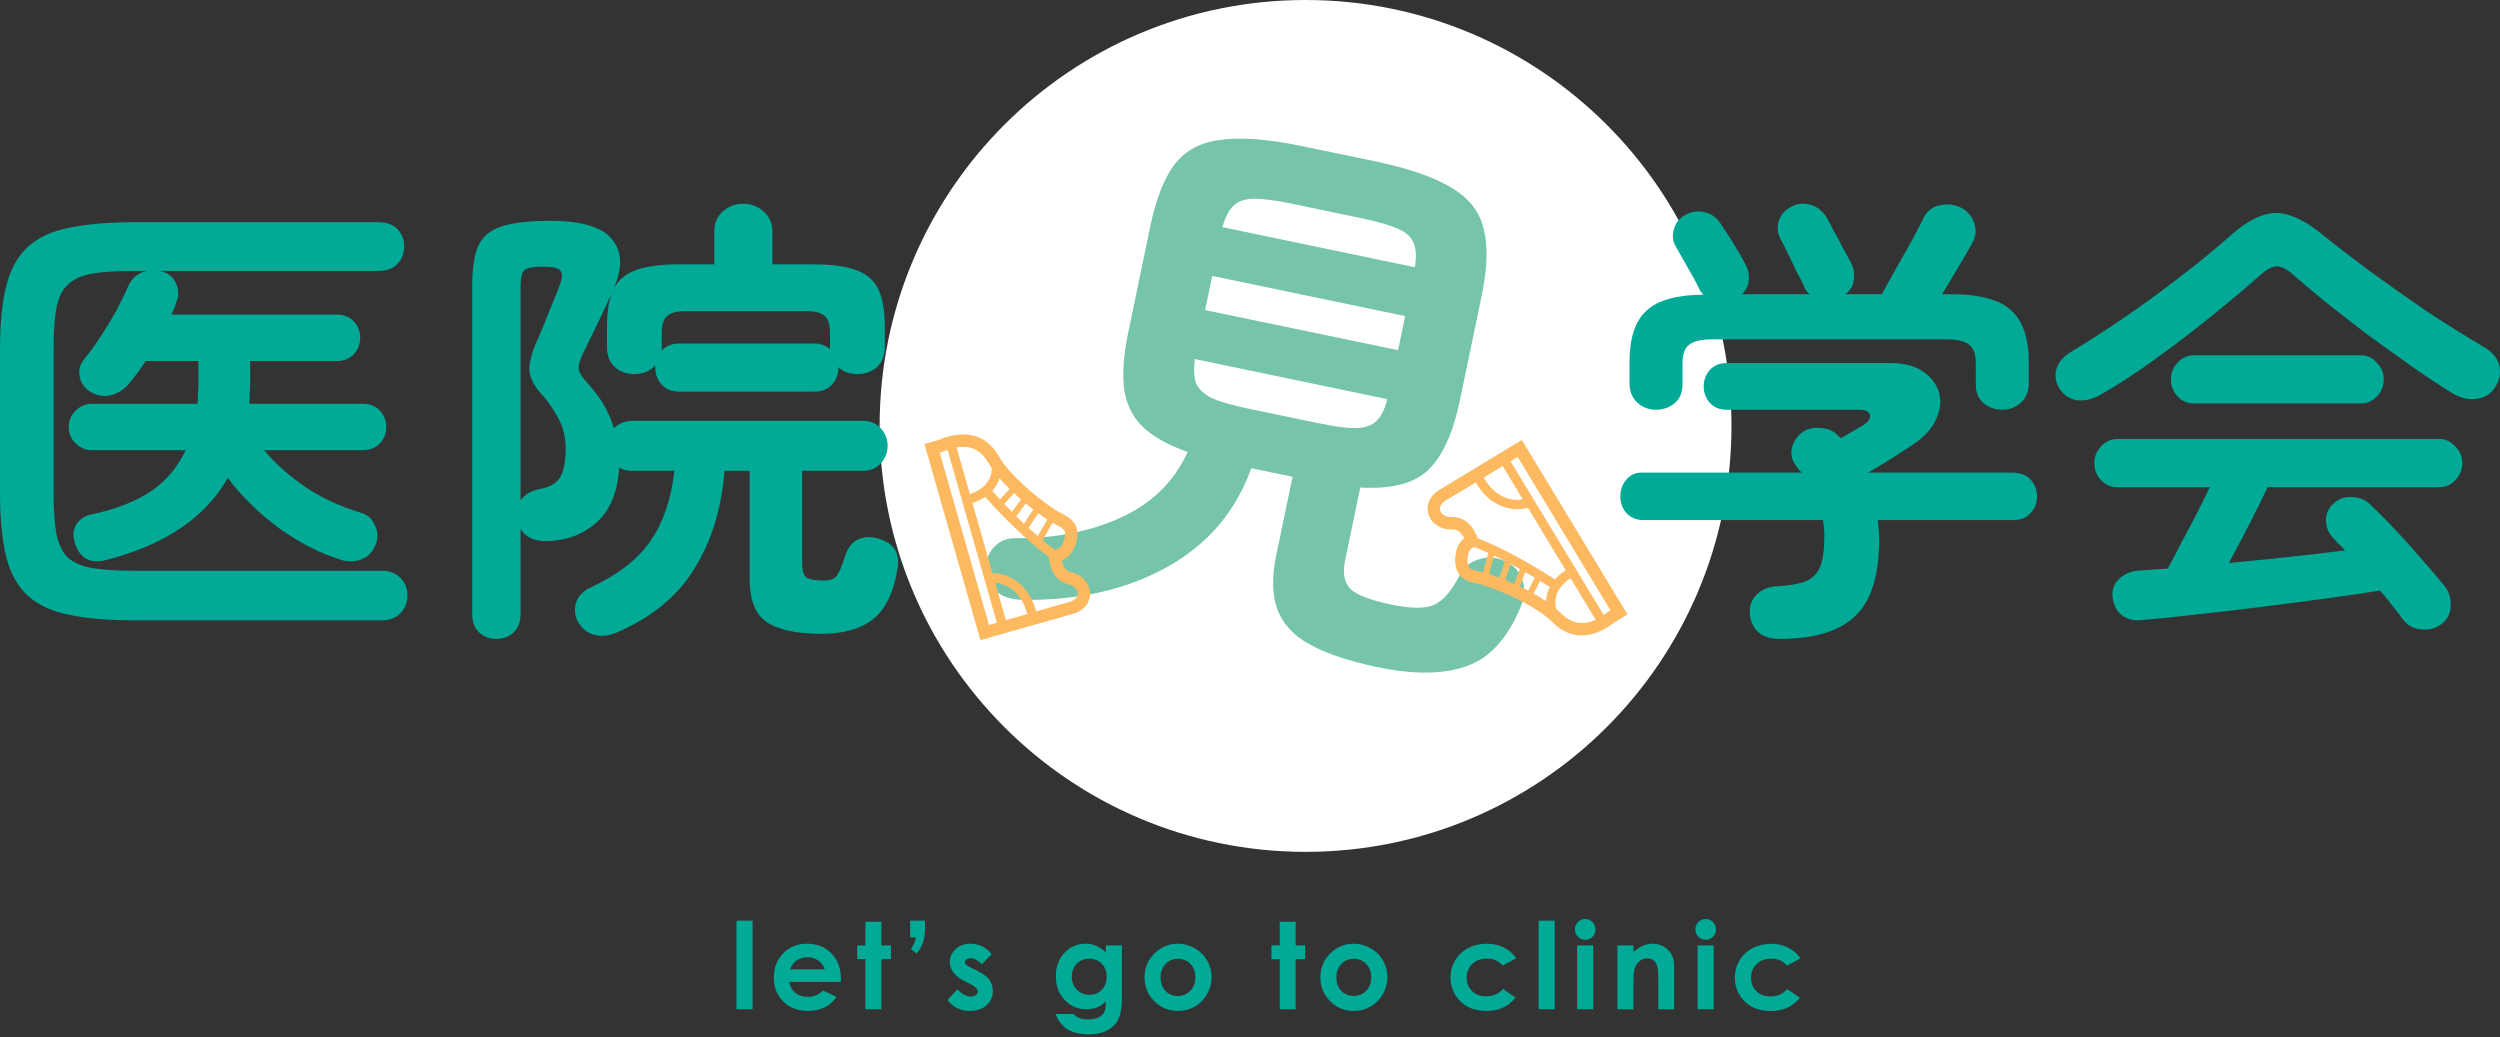 <svg version="1.2" xmlns="http://www.w3.org/2000/svg" viewBox="0 0 270 112" width="270" height="112">
	<rect x="0" y="0" width="270" height="112" fill="#333333" stroke="none"/>
	<defs>
		<clipPath clipPathUnits="userSpaceOnUse" id="cp1">
			<path d="m122.91 64.28l-6.06-21.25-21.25 6.07 6.07 21.25z"/>
		</clipPath>
		<clipPath clipPathUnits="userSpaceOnUse" id="cp2">
			<path d="m149.21 56.69l11.45 18.9 18.9-11.45-11.45-18.9z"/>
		</clipPath>
	</defs>
	<style>
		.s0 { fill: #00aa96 } 
		.s1 { fill: #ffffff } 
		.s2 { fill: #76c5ab } 
		.s3 { fill: #fcb960 } 
	</style>
	<path class="s0" d="m263.71 67.37q-0.96 0.76-2.22 0.6-1.21-0.1-1.92-1.01-0.55-0.75-1.21-1.56-0.6-0.81-1.31-1.62-2.52 0.41-5.9 0.86-3.33 0.46-6.96 0.91-3.58 0.45-6.96 0.81-3.32 0.4-5.84 0.6-1.42 0.16-2.27-0.55-0.81-0.66-0.96-1.92-0.15-1.16 0.7-1.97 0.91-0.86 2.27-0.91 0.71-0.05 1.42-0.1 0.75-0.05 1.56-0.1 0.6-1.06 1.36-2.58 0.81-1.51 1.66-3.13 0.86-1.67 1.52-3.08h-9.99q-1.01 0-1.76-0.76-0.71-0.81-0.71-1.82 0-1.06 0.71-1.82 0.75-0.81 1.76-0.81h34.8q1 0 1.71 0.81 0.76 0.76 0.76 1.82 0 1.01-0.76 1.82-0.71 0.76-1.71 0.76h-18.56q-0.76 1.61-1.92 3.89-1.16 2.27-2.27 4.29 3.28-0.3 6.56-0.66 3.28-0.35 6-0.7-0.35-0.41-0.71-0.71-0.3-0.35-0.65-0.71-0.66-0.7-0.71-1.77 0-1.11 0.76-1.81 0.91-0.86 2.07-0.76 1.21 0.05 2.01 0.86 1.92 1.82 4.09 4.24 2.17 2.43 3.88 4.5 0.71 0.91 0.66 2.12 0 1.21-0.96 1.97zm-36.91-24.71q-1.26 0.71-2.53 0.56-1.2-0.2-1.91-1.36-0.56-1.01-0.25-2.07 0.35-1.07 1.61-1.82 2.77-1.67 5.8-3.74 3.08-2.12 5.95-4.35 2.92-2.22 5.19-4.24 1.97-1.77 3.53-2.32 1.57-0.61 3.13-0.05 1.61 0.5 3.63 2.17 2.07 1.67 4.99 3.84 2.98 2.17 6.15 4.34 3.23 2.12 6.05 3.79 1.47 0.81 1.77 2.02 0.3 1.16-0.4 2.33-0.66 1.11-2.02 1.31-1.36 0.2-2.72-0.66-1.97-1.21-4.29-2.83-2.27-1.61-4.64-3.33-2.32-1.77-4.44-3.44-2.11-1.71-3.73-3.13-1.01-0.91-1.76-0.91-0.76 0-1.77 0.91-2.27 2.02-5.29 4.45-2.98 2.42-6.15 4.7-3.13 2.27-5.9 3.83zm10.13 0.91q-1.01 0-1.76-0.75-0.71-0.81-0.71-1.87 0-1.01 0.71-1.77 0.75-0.81 1.76-0.81h18.05q1.01 0 1.72 0.81 0.75 0.76 0.75 1.77 0 1.06-0.75 1.87-0.71 0.75-1.72 0.75z"/>
	<path fill-rule="evenodd" class="s1" d="m141 0c25.41 0 46 20.59 46 46 0 25.41-20.59 46-46 46-25.41 0-46-20.59-46-46 0-25.41 20.59-46 46-46z"/>
	<path class="s0" d="m192.2 69q-1.54 0-2.33-0.75-0.8-0.76-0.9-2.02-0.05-1.26 0.8-2.06 0.84-0.81 2.24-0.86 1.93-0.1 3.03-0.55 1.09-0.45 1.54-1.56 0.45-1.16 0.45-3.27 0-0.96-0.15-1.76h-19.34q-1.2 0-1.89-0.76-0.65-0.75-0.65-1.81 0-1.05 0.65-1.81 0.64-0.75 1.64-0.75h17.3q-0.15-0.15-0.3-0.3-0.1-0.16-0.25-0.36-0.69-0.8-0.54-1.86 0.2-1.05 0.99-1.71 0.85-0.7 1.99-0.6 1.14 0.05 1.84 0.65 0.1 0.1 0.25 0.25 0.15 0.1 0.25 0.2 0.69-0.4 1.39-0.8 0.7-0.4 1.04-0.6 0.85-0.56 0.7-1.11-0.15-0.55-1.14-0.55h-14.37q-1.1 0-1.79-0.76-0.65-0.75-0.65-1.76 0-1.01 0.65-1.76 0.69-0.76 1.79-0.76h17.75q2.19 0 3.48 0.91 1.34 0.9 1.74 2.26 0.4 1.36-0.3 2.87-0.65 1.51-2.44 2.72-1.29 0.85-2.48 1.61-1.2 0.75-2.44 1.46h15.51q1.35 0 2.04 0.75 0.7 0.76 0.7 1.81 0 1.06-0.7 1.81-0.64 0.76-1.84 0.76h-14.66q0.14 1.06 0.15 2.01 0 5.94-2.59 8.35-2.54 2.47-8.16 2.47zm-13.37-24.75q-1.15 0-1.99-0.76-0.85-0.8-0.85-2.06v-2.32q0-3.87 1.8-5.53 1.78-1.71 6.16-1.76-0.15-0.2-0.3-0.35-0.1-0.21-0.2-0.41-0.2-0.45-0.69-1.31-0.5-0.9-1-1.76-0.5-0.9-0.74-1.3-0.55-0.91-0.25-1.92 0.3-1.05 1.24-1.56 1-0.55 2.09-0.3 1.09 0.25 1.74 1.26 0.55 0.8 1.39 2.16 0.85 1.36 1.3 2.27 0.44 0.8 0.34 1.66-0.05 0.85-0.74 1.51h7.31q-0.2-0.2-0.4-0.41-0.15-0.25-0.25-0.55-0.2-0.45-0.75-1.46-0.49-1.05-0.99-2.06-0.5-1.06-0.75-1.46-0.49-0.96-0.2-1.96 0.35-1.01 1.3-1.51 0.99-0.56 2.09-0.25 1.09 0.3 1.74 1.3 0.34 0.56 0.84 1.56 0.55 0.96 1.05 1.97 0.54 0.95 0.84 1.56 0.4 0.85 0.25 1.76-0.1 0.9-0.89 1.51h3.92q0.6-1.06 1.45-2.62 0.89-1.56 1.74-3.07 0.84-1.56 1.24-2.41 0.6-1.26 1.84-1.51 1.24-0.25 2.24 0.25 1.04 0.5 1.44 1.61 0.45 1.11-0.2 2.26-0.55 1.01-1.49 2.57-0.9 1.51-1.74 2.92h0.89q4.63 0 6.52 1.71 1.94 1.71 1.94 5.63v2.32q-0.01 1.26-0.85 2.06-0.85 0.76-1.99 0.76-1.19 0-2.04-0.71-0.84-0.7-0.84-2.01v-2.32q0-1.41-0.7-1.96-0.7-0.6-2.53-0.6h-25.21q-1.85 0-2.54 0.6-0.7 0.55-0.7 1.96v2.32q0 1.31-0.84 2.01-0.85 0.71-2.04 0.71z"/>
	<path class="s2" d="m110.63 64.79q-1.8 0-2.88-0.79-1.07-0.78-1.22-2.42-0.12-1.51 0.82-2.49 0.96-1.04 2.5-0.97 6.31 0.02 11.24-2.24 5-2.3 7.17-7.06-3.23-1.16-4.88-2.75-1.64-1.64-1.99-4.13-0.28-2.53 0.48-6.15l2.36-11.34q0.93-4.46 2.63-6.7 1.78-2.3 5.08-2.66 3.31-0.43 8.77 0.71l7.66 1.59q5.52 1.15 8.33 2.85 2.87 1.66 3.53 4.46 0.73 2.75-0.2 7.2l-2.36 11.34q-1.1 5.29-3.43 7.53-2.31 2.18-7.33 1.88l-1.64 7.89q-0.42 2.02 0.55 3.03 0.96 1 4.47 1.73 3.08 0.65 4.58 0.03 1.5-0.68 2.77-3.2 0.64-1.29 2.09-1.73 1.47-0.5 3.03 0.32 1.34 0.71 1.69 2.02 0.42 1.26-0.2 2.75-2.14 5.19-5.87 6.46-3.69 1.33-9.62 0.1-4.63-0.97-7.3-2.45-2.61-1.41-3.49-3.76-0.88-2.29-0.13-5.91l1.76-8.44-4.46-0.92q-2.5 6.97-9.02 10.63-6.53 3.66-15.49 3.59zm19.52-31.3l20.84 4.33 0.77-3.68-20.84-4.34zm4.66 10.64l7.66 1.59q2.55 0.53 3.98 0.52 1.5-0.06 2.21-0.78 0.78-0.76 1.17-2.35l-20.78-4.33q-0.22 1.63 0.13 2.63 0.42 0.95 1.71 1.59 1.37 0.6 3.92 1.13zm-2.79-19.6l20.78 4.33q0.28-1.68-0.14-2.63-0.36-0.95-1.72-1.54-1.31-0.58-3.86-1.11l-7.66-1.6q-2.49-0.52-3.98-0.52-1.42 0.02-2.19 0.72-0.77 0.71-1.23 2.35z"/>
	<path class="s0" d="m53.61 69q-1.1 0-1.86-0.7-0.75-0.7-0.75-1.95v-35.55q0-2.75 0.65-4.25 0.7-1.5 2.51-2.1 1.86-0.6 5.27-0.6 5.07 0 6.67 2 1.66 1.95 0.15 5.4 0.71-1.45 2.36-2.05 1.66-0.65 4.62-0.65h3.91v-3.5q0-1.4 0.91-2.2 0.95-0.85 2.2-0.85 1.31 0 2.21 0.85 0.96 0.8 0.96 2.2v3.5h4.46q3.01 0 4.67 0.65 1.71 0.65 2.36 2.15 0.65 1.45 0.65 4v2.15q0 1.35-0.85 2.15-0.86 0.75-2.11 0.75-1.3 0-2.06-0.75v0.05q0 1.1-0.7 1.85-0.7 0.75-1.91 0.75h-14.55q-1.2 0-1.91-0.75-0.7-0.75-0.7-1.85v-0.25q-0.85 0.95-2.26 0.95-1.25 0-2.1-0.75-0.86-0.8-0.86-2.15v-2.15q0-2.4 0.55-3.75-0.7 1.55-1.5 3.2-0.75 1.6-1.56 3.2-0.6 1.2-0.55 1.85 0.1 0.6 1.06 1.65 1.95 2.1 2.76 4.75 0.8-0.8 2-0.8h24.84q1.26 0 1.96 0.8 0.75 0.8 0.75 1.9 0 1.1-0.75 1.9-0.7 0.8-1.96 0.8h-6.52v10.05q0 1.1 0.45 1.45 0.5 0.35 1.81 0.35 1.15 0 1.5-0.55 0.4-0.55 0.9-2.15 0.41-1.3 1.41-1.75 1-0.45 2.26-0.05 2.46 0.75 1.95 3.35-0.65 3.8-2.66 5.35-2 1.55-5.51 1.55-4.12 0-5.98-1.3-1.8-1.25-1.8-4.65v-11.65h-2.71q-0.5 6.2-3.31 10.65-2.76 4.45-8.43 6.85-1.21 0.5-2.36 0.2-1.11-0.3-1.76-1.45-0.5-1-0.15-2.1 0.4-1.05 1.56-1.55 4.46-2.1 6.47-5.05 2.06-3 2.56-7.55h-4.52q-0.9 0-1.45-0.35-0.2 3.9-2.41 5.9-2.16 1.95-5.37 2.05-2.11 0-2.86-1.35v9.25q0 1.25-0.75 1.95-0.71 0.7-1.86 0.7zm2.61-14.95q0.6-0.9 1.91-1.2 1.7-0.3 2.3-1.2 0.66-0.95 0.66-3.25 0-1.85-0.86-3.35-0.85-1.55-1.9-2.65-1.06-1.25-1.16-2.35-0.05-1.1 0.65-2.85 0.41-0.85 0.86-2 0.5-1.2 0.95-2.35 0.5-1.2 0.8-2 0.46-1.15 0.1-1.6-0.3-0.45-1.95-0.45-1.51 0-1.96 0.4-0.4 0.4-0.4 1.75zm15.2-16.15q0.71-0.8 1.96-0.8h14.55q1.01 0 1.71 0.6v-1.75q0-1.3-0.55-1.8-0.56-0.55-2.06-0.55h-12.95q-1.5 0-2.05 0.55-0.56 0.5-0.56 1.8v1.55q0 0.25-0.05 0.4z"/>
	<path class="s0" d="m14.65 67q-4.31 0-7.13-0.59-2.82-0.54-4.5-2.06-1.63-1.48-2.33-4.13-0.69-2.7-0.69-6.98v-15.48q0-4.28 0.69-6.93 0.7-2.7 2.33-4.18 1.68-1.52 4.5-2.06 2.82-0.59 7.13-0.59h26.23q1.29 0 2.03 0.74 0.74 0.73 0.74 1.86 0 1.13-0.74 1.92-0.74 0.74-2.03 0.74h-23.71q0.1 0 0.15 0.05 0.1 0 0.15 0 1.09 0.29 1.54 1.28 0.44 0.98 0.05 2.01-0.1 0.34-0.25 0.69-0.15 0.34-0.3 0.69h17.87q1.14 0 1.83 0.73 0.69 0.74 0.69 1.77 0 1.03-0.69 1.77-0.69 0.74-1.83 0.74h-9.36v2.36q0 0.59-0.05 1.18 0 0.54-0.05 1.08h12.28q1.14 0 1.83 0.74 0.69 0.73 0.69 1.76 0 1.04-0.69 1.77-0.69 0.74-1.83 0.74h-10.69q1.93 2.26 4.55 4.03 2.67 1.77 5.99 2.75 0.99 0.3 1.44 1.33 0.49 0.98 0.09 2.06-0.44 1.18-1.53 1.62-1.09 0.4-2.23 0.05-3.46-1.08-6.78-3.49-3.26-2.45-5.44-5.35-3.61 6.39-13.07 8.84-1.24 0.35-2.18-0.09-0.89-0.5-1.28-1.77-0.35-1.18 0.2-2.02 0.59-0.83 1.63-1.03 3.96-0.84 6.43-2.51 2.48-1.72 3.72-4.42h-10.1q-1.04 0-1.78-0.74-0.75-0.73-0.75-1.77 0-1.03 0.75-1.76 0.74-0.74 1.78-0.74h11.38q0.05-0.54 0.05-1.08 0.05-0.59 0.05-1.23v-2.31h-5.69q-0.45 0.64-0.89 1.28-0.45 0.59-0.89 1.13-0.75 0.93-1.93 1.27-1.14 0.3-2.23-0.34-0.94-0.54-1.19-1.62-0.2-1.08 0.45-1.87 0.89-1.08 1.78-2.46 0.94-1.42 1.73-2.85 0.79-1.47 1.29-2.65 0.59-1.33 2.03-1.62h-1.44q-2.77 0-4.5 0.29-1.68 0.3-2.62 1.18-0.9 0.84-1.24 2.51-0.3 1.67-0.3 4.42v15.53q0 2.75 0.3 4.47 0.34 1.67 1.24 2.56 0.94 0.83 2.62 1.13 1.73 0.29 4.5 0.29h26.78q1.29 0 2.03 0.79 0.74 0.74 0.74 1.87 0 1.13-0.74 1.91-0.74 0.79-2.03 0.79z"/>
	<g id="Clip-Path" clip-path="url(#cp1)">
		<g>
			<path class="s3" d="m107.91 49.33c1.02 1.8 3.81 4.25 5.92 5.65q0.43 0.28 0.82 0.47c0.5 0.27 0.98 0.51 1.32 0.99q0.22 0.29 0.32 0.64c0.23 0.79-0.06 1.53-0.19 1.89-0.37 0.96-0.94 1.38-1.42 1.56q0.02 0.12 0.06 0.23c0.22 0.78 0.62 0.97 0.98 1.05 0.95 0.22 1.69 0.88 1.93 1.73 0.29 1.03-0.21 2.3-1.74 2.74l-8.74 2.49-1.28 0.37-0.37-1.28-5.31-18.62-0.37-1.28 1.29-0.37c0.06-0.02 0.19-0.07 0.31-0.11 1.11-0.42 4.47-1.67 6.47 1.85zm-0.99 2.22q0.17-0.41 0.19-0.97-0.2-0.3-0.37-0.59c-0.96-1.7-2.31-1.87-3.43-1.67l1.57 5.5-0.1-0.4-0.02-0.08 0.05-0.01c0.18-0.05 0.86-0.28 1.42-0.79q0.43-0.38 0.69-0.99zm1.02 0.09q-0.04 0.15-0.09 0.28-0.27 0.65-0.69 1.1 0.43 0.48 0.84 0.92l1.03-1.14q-0.58-0.58-1.09-1.16zm1.58 1.62l-1.06 1.16q0.42 0.45 0.83 0.86l0.98-1.34q-0.38-0.34-0.75-0.68zm6.03 11.73c0.7-0.2 0.93-0.66 0.81-1.09-0.1-0.35-0.44-0.67-0.94-0.78-1.18-0.28-1.73-1.14-1.97-1.99q-0.14-0.52-0.17-0.97c-1.07-0.79-3.64-2.86-6.88-6.49l-0.06 0.04c-0.55 0.36-1.06 0.52-1.26 0.58q-0.04 0.01-0.06 0.02l2.17 7.61c0.74-0.03 1.55 0.19 2.29 0.64 1.02 0.62 1.92 1.7 2.36 3.25q0.03 0.11 0.06 0.22c1.74-0.49 3.33-0.95 3.65-1.04zm-2.44-8.88q-0.01-0.01-0.02-0.01-0.46-0.31-0.96-0.67l-1.05 1.58q0.54 0.49 1 0.88zm1.74 2.4c0.09-0.27 0.26-0.69 0.16-1.05q-0.04-0.12-0.11-0.22c-0.21-0.29-0.65-0.47-1.22-0.78l-1.08 1.88q0.75 0.63 1.2 0.96l0.06 0.05c0.32 0.01 0.72-0.14 0.99-0.84zm-4.07-4.13l-1.02 1.38q0.43 0.42 0.83 0.8l1.01-1.53q-0.41-0.31-0.82-0.65zm0.15 11.94q-0.03-0.12-0.06-0.23c-0.38-1.32-1.11-2.18-1.91-2.67-0.49-0.3-1.01-0.45-1.48-0.49l1.15 4.05c0.68-0.2 1.48-0.43 2.3-0.66zm-9.44-17.43l5.32 18.61c0 0 0.33-0.1 0.85-0.25l-5.32-18.66c-0.36 0.12-0.65 0.24-0.85 0.3z"/>
		</g>
	</g>
	<g id="Clip-Path" clip-path="url(#cp2)">
		<g>
			<path class="s3" d="m167.63 67.16c-1.46-1.47-4.8-3.1-7.2-3.89q-0.49-0.15-0.92-0.24c-0.55-0.12-1.08-0.24-1.54-0.6q-0.28-0.22-0.47-0.54c-0.43-0.7-0.35-1.49-0.31-1.87 0.1-1.02 0.54-1.58 0.95-1.88q-0.05-0.11-0.11-0.21c-0.42-0.69-0.86-0.77-1.23-0.75-0.97 0.04-1.86-0.41-2.31-1.16-0.56-0.92-0.41-2.28 0.95-3.1l7.77-4.71 1.15-0.69 0.69 1.14 10.03 16.56 0.69 1.14-1.14 0.69c-0.06 0.04-0.17 0.12-0.28 0.19-0.95 0.69-3.87 2.79-6.72-0.08zm0.36-2.4q-0.05 0.44 0.07 0.99 0.28 0.23 0.52 0.47c1.38 1.39 2.72 1.19 3.75 0.71l-2.96-4.9 0.19 0.36 0.04 0.08-0.03 0.02c-0.17 0.09-0.76 0.5-1.17 1.14q-0.31 0.47-0.41 1.13zm5.94 1.15l-10.02-16.56c0 0-0.3 0.18-0.77 0.47l10.06 16.6c0.31-0.21 0.56-0.41 0.73-0.51zm-8.89-2.12l0.71-1.4q-0.53-0.32-1.02-0.6l-0.59 1.55q0.45 0.22 0.9 0.45zm-1.51-0.73l0.61-1.61q-0.52-0.29-1-0.55l-0.57 1.74q0.47 0.2 0.96 0.42zm-7.4-9c-0.63 0.38-0.72 0.89-0.5 1.27 0.19 0.31 0.6 0.53 1.12 0.51 1.21-0.04 1.96 0.64 2.42 1.4q0.27 0.46 0.42 0.89c1.24 0.48 4.27 1.8 8.35 4.45l0.04-0.05c0.44-0.5 0.89-0.79 1.06-0.9q0.04-0.02 0.06-0.03l-4.09-6.77c-0.72 0.22-1.55 0.23-2.39-0.01-1.14-0.33-2.29-1.14-3.12-2.52q-0.06-0.1-0.12-0.2c-1.55 0.94-2.97 1.79-3.25 1.96zm2.39 6.09c-0.03 0.27-0.07 0.73 0.12 1.05q0.06 0.1 0.16 0.18c0.28 0.22 0.76 0.28 1.38 0.43l0.55-2.1q-0.89-0.4-1.41-0.61l-0.07-0.02c-0.32 0.06-0.66 0.32-0.73 1.07zm2.31 1.84q0.01 0.01 0.02 0.01 0.52 0.17 1.09 0.39l0.6-1.8q-0.64-0.33-1.19-0.59zm-0.59-10.42q0.06 0.11 0.12 0.21c0.71 1.17 1.64 1.8 2.54 2.06 0.56 0.17 1.1 0.18 1.56 0.09l-2.17-3.6c-0.61 0.37-1.32 0.8-2.05 1.24zm6.74 13.36q0.01-0.15 0.02-0.29 0.09-0.7 0.38-1.24-0.54-0.35-1.05-0.66l-0.7 1.36q0.72 0.4 1.35 0.83z"/>
		</g>
	</g>
	<path class="s0" d="m79.54 99.43h1.74v9.57h-1.74zm11.27 6.62h-5.57q0.12 0.74 0.64 1.17 0.53 0.44 1.34 0.44 0.97 0 1.67-0.68l1.46 0.68q-0.54 0.78-1.31 1.15-0.76 0.37-1.8 0.37-1.63 0-2.65-1.02-1.02-1.03-1.02-2.57 0-1.58 1.01-2.63 1.02-1.04 2.56-1.04 1.63 0 2.65 1.04 1.03 1.05 1.03 2.76zm-1.74-1.36q-0.17-0.58-0.68-0.94-0.5-0.37-1.17-0.37-0.72 0-1.27 0.41-0.34 0.25-0.63 0.9zm4.39-5.14h1.73v2.55h1.03v1.49h-1.03v5.41h-1.73v-5.41h-0.88v-1.49h0.88zm4.84-0.12h1.6v0.87q0 0.84-0.21 1.44-0.2 0.61-0.69 1.25l-0.62-0.49q0.23-0.34 0.34-0.59 0.11-0.26 0.22-0.67h-0.64zm8.8 3.63l-1.07 1.07q-0.65-0.64-1.19-0.64-0.29 0-0.45 0.12-0.17 0.12-0.17 0.31 0 0.14 0.1 0.26 0.11 0.11 0.52 0.32l0.64 0.31q1 0.5 1.38 1.01 0.37 0.52 0.37 1.21 0 0.92-0.68 1.53-0.67 0.62-1.81 0.62-1.51 0-2.41-1.18l1.07-1.16q0.3 0.35 0.71 0.58 0.41 0.21 0.73 0.21 0.34 0 0.55-0.16 0.21-0.17 0.21-0.38 0-0.4-0.76-0.79l-0.58-0.29q-1.68-0.84-1.68-2.11 0-0.82 0.63-1.4 0.64-0.58 1.62-0.58 0.67 0 1.26 0.3 0.6 0.29 1.01 0.84zm12.33-0.96h1.73v5.91q0 1.75-0.71 2.58-0.95 1.12-2.85 1.12-1.02 0-1.71-0.26-0.69-0.25-1.16-0.75-0.48-0.48-0.71-1.19h1.91q0.25 0.29 0.65 0.44 0.4 0.15 0.95 0.15 0.7 0 1.12-0.22 0.43-0.21 0.6-0.55 0.18-0.35 0.18-1.18-0.46 0.45-0.96 0.66-0.5 0.19-1.14 0.19-1.39 0-2.34-1-0.96-1-0.96-2.54 0-1.64 1.01-2.64 0.92-0.9 2.2-0.9 0.6 0 1.12 0.22 0.54 0.22 1.07 0.72zm-1.8 1.44q-0.82 0-1.35 0.55-0.53 0.55-0.53 1.38 0 0.86 0.54 1.41 0.55 0.56 1.37 0.56 0.81 0 1.33-0.54 0.53-0.54 0.53-1.42 0-0.86-0.53-1.4-0.53-0.54-1.36-0.54zm9.56-1.62q0.98 0 1.84 0.49 0.86 0.49 1.34 1.32 0.48 0.84 0.48 1.81 0 0.98-0.49 1.83-0.48 0.85-1.32 1.34-0.83 0.47-1.84 0.47-1.49 0-2.54-1.05-1.05-1.06-1.05-2.57 0-1.62 1.19-2.7 1.04-0.94 2.39-0.94zm0.03 1.63q-0.81 0-1.35 0.57-0.53 0.56-0.53 1.43 0 0.9 0.52 1.46 0.54 0.56 1.35 0.56 0.81 0 1.35-0.57 0.54-0.56 0.54-1.45 0-0.89-0.53-1.44-0.53-0.56-1.35-0.56zm10.99-4h1.72v2.55h1.03v1.49h-1.03v5.41h-1.72v-5.41h-0.89v-1.49h0.89zm7.97 2.37q0.98 0 1.83 0.48 0.87 0.49 1.35 1.33 0.48 0.84 0.48 1.81 0 0.98-0.49 1.83-0.48 0.85-1.32 1.33-0.83 0.48-1.84 0.48-1.49 0-2.54-1.06-1.05-1.06-1.05-2.57 0-1.62 1.19-2.7 1.04-0.93 2.39-0.93zm0.03 1.63q-0.81 0-1.35 0.56-0.53 0.56-0.53 1.44 0 0.9 0.52 1.46 0.54 0.55 1.35 0.55 0.81 0.01 1.35-0.56 0.54-0.56 0.54-1.45 0-0.89-0.53-1.44-0.53-0.56-1.35-0.56zm17.54-0.06l-1.44 0.79q-0.41-0.42-0.81-0.59-0.39-0.16-0.93-0.16-0.97 0-1.57 0.58-0.6 0.58-0.6 1.49 0 0.88 0.58 1.44 0.58 0.56 1.52 0.56 1.16 0 1.81-0.8l1.36 0.94q-1.11 1.44-3.13 1.44-1.83 0-2.86-1.08-1.03-1.08-1.03-2.53 0-1 0.5-1.85 0.5-0.84 1.4-1.32 0.9-0.48 2.01-0.48 1.03 0 1.85 0.41 0.82 0.4 1.34 1.16zm2.42-4.06h1.74v9.57h-1.74zm5.03-0.18q0.46 0 0.78 0.33 0.33 0.33 0.33 0.8 0 0.47-0.32 0.79-0.33 0.33-0.78 0.33-0.46 0-0.79-0.33-0.33-0.34-0.33-0.81 0-0.46 0.33-0.78 0.32-0.33 0.78-0.33zm-0.87 2.85h1.74v6.9h-1.74zm4.35 0h1.73v0.71q0.59-0.5 1.07-0.69 0.48-0.2 0.98-0.2 1.03 0 1.74 0.72 0.61 0.61 0.61 1.8v4.57h-1.72v-3.03q0-1.24-0.11-1.64-0.11-0.41-0.39-0.62-0.27-0.21-0.68-0.22-0.52 0-0.91 0.36-0.37 0.35-0.51 0.97-0.08 0.33-0.08 1.4v2.78h-1.73zm9.53-2.85q0.46 0 0.78 0.33 0.33 0.33 0.33 0.8 0 0.47-0.32 0.8-0.33 0.32-0.78 0.32-0.46 0-0.79-0.33-0.33-0.34-0.33-0.81 0-0.46 0.33-0.78 0.32-0.33 0.78-0.33zm-0.87 2.85h1.74v6.9h-1.74zm11.11 1.4l-1.44 0.79q-0.4-0.42-0.8-0.59-0.4-0.16-0.93-0.16-0.97 0-1.57 0.58-0.6 0.58-0.6 1.49 0 0.88 0.58 1.44 0.57 0.56 1.51 0.56 1.16 0 1.81-0.8l1.37 0.94q-1.11 1.44-3.14 1.44-1.82 0-2.86-1.08-1.02-1.08-1.02-2.53 0-1 0.5-1.84 0.5-0.85 1.39-1.33 0.91-0.48 2.02-0.48 1.02 0 1.84 0.41 0.82 0.4 1.34 1.16z"/>
</svg>
